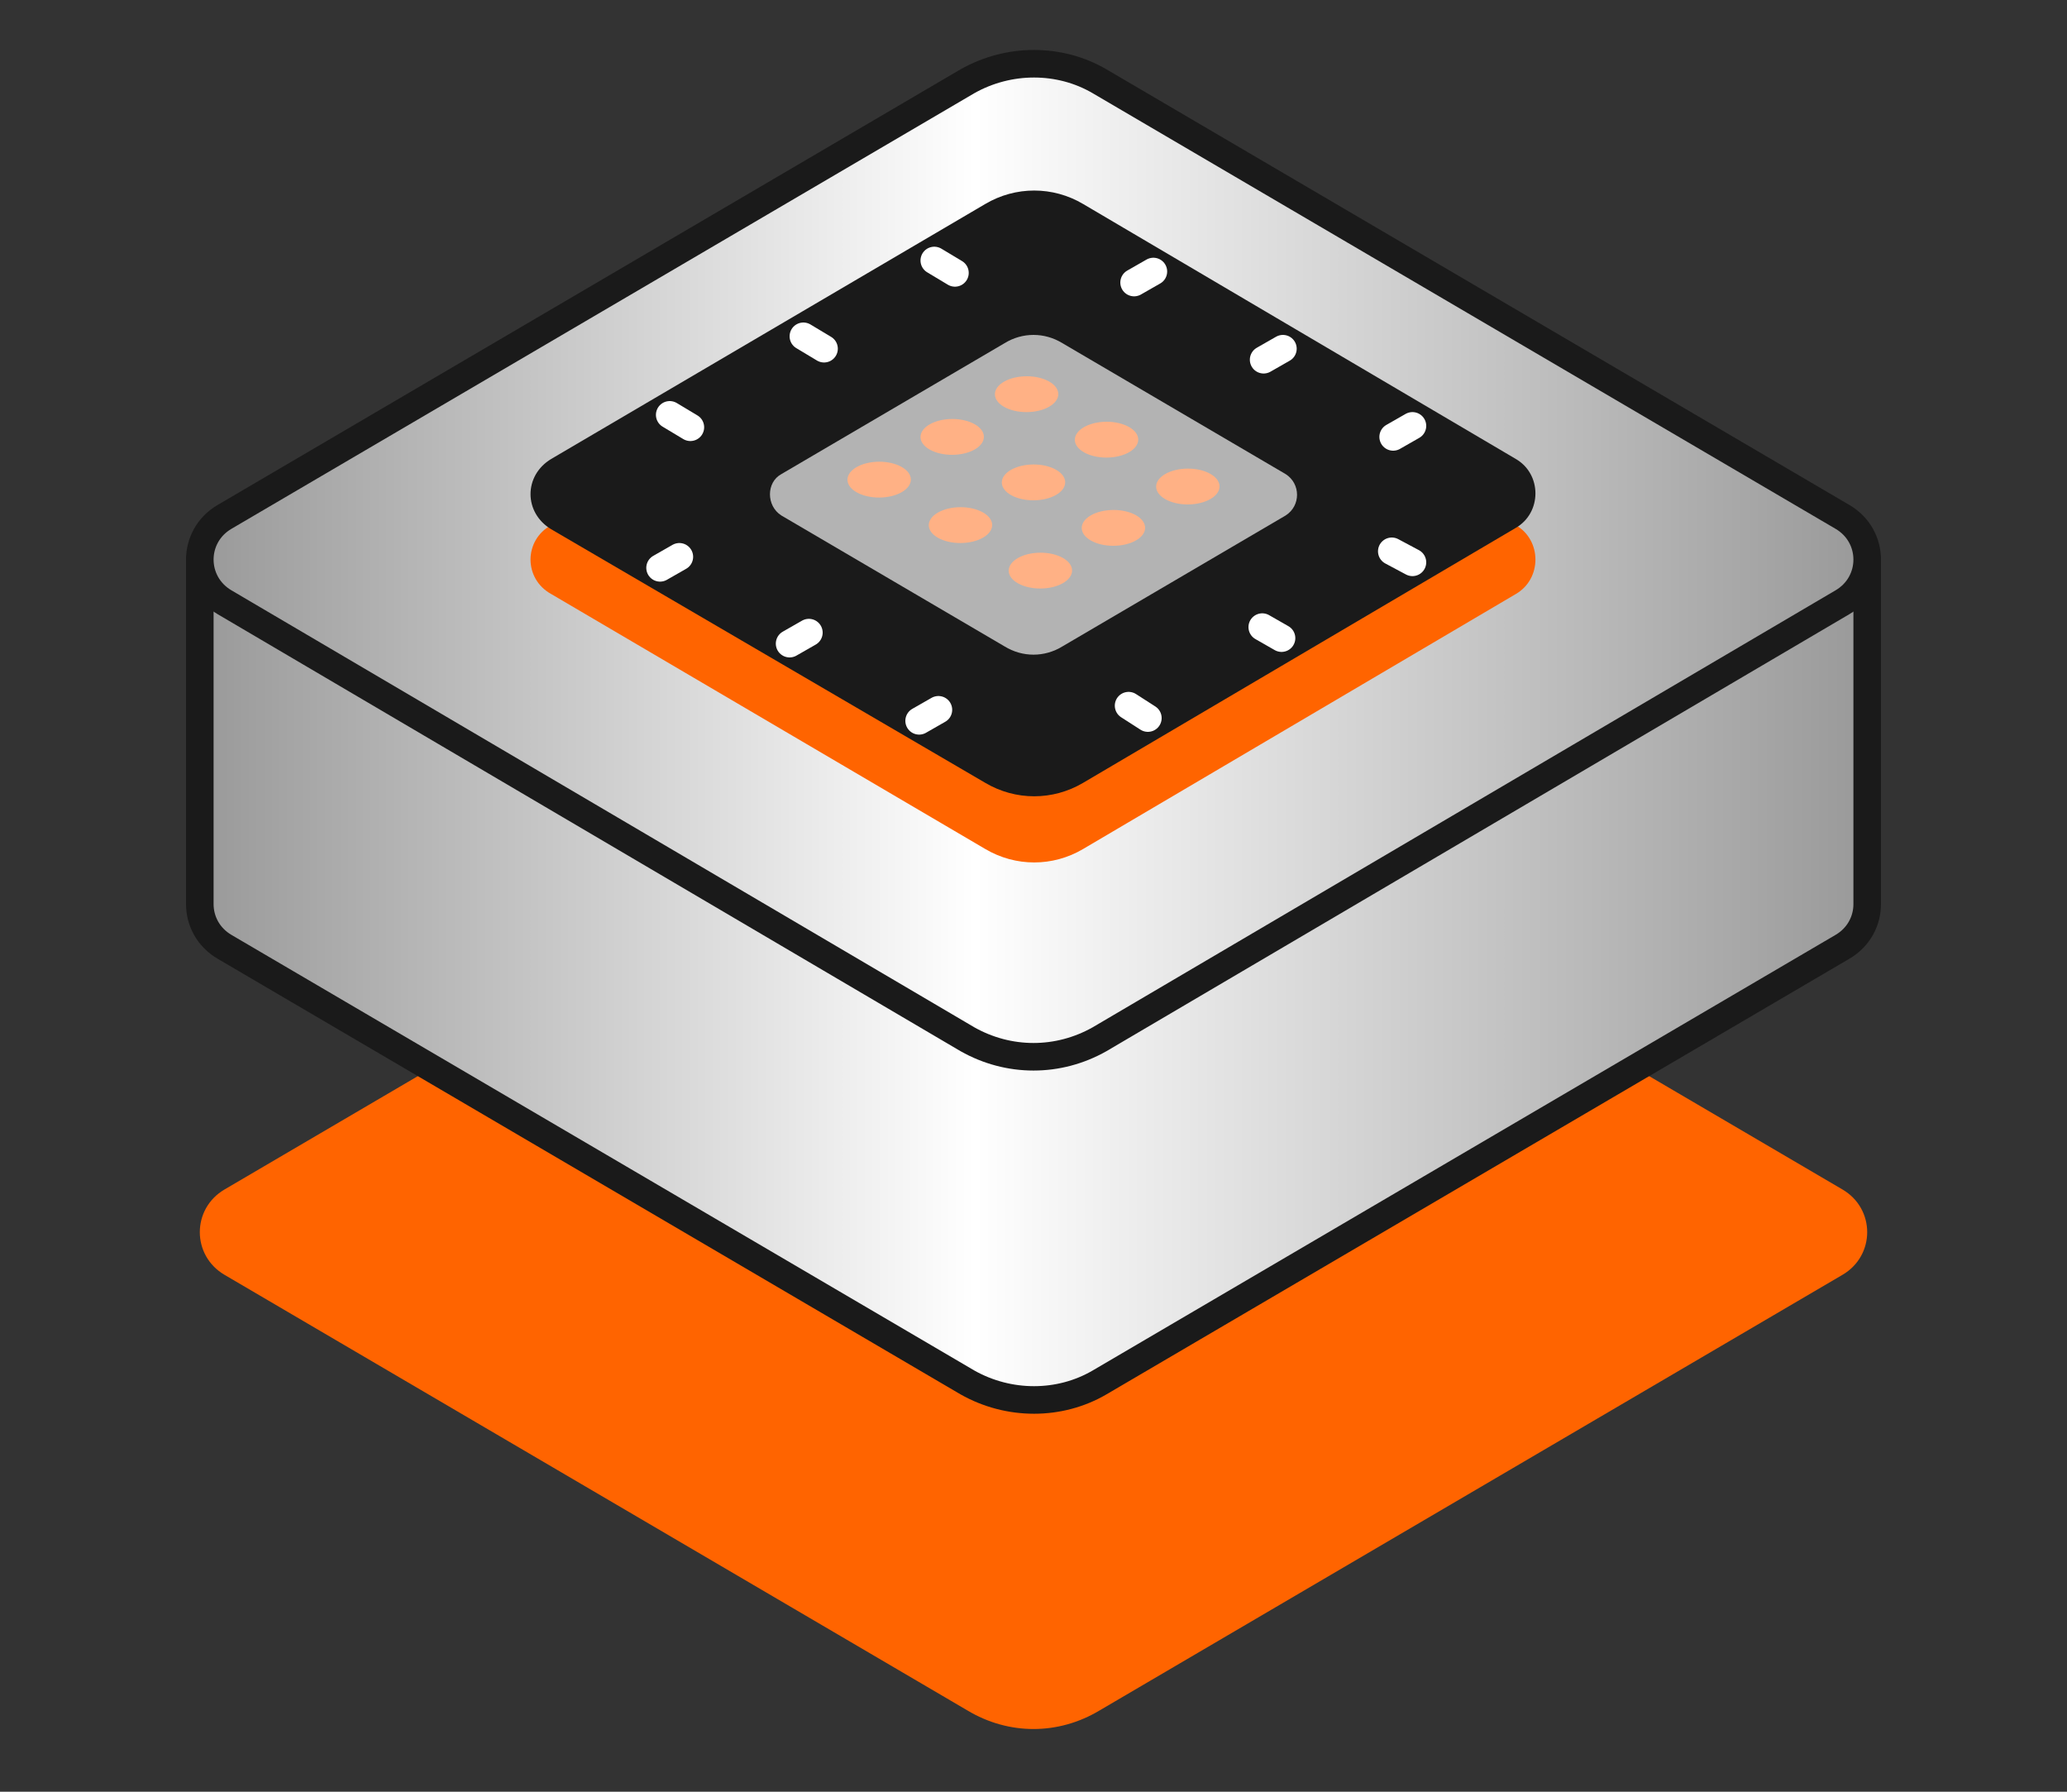 <?xml version="1.0" encoding="utf-8"?>
<!-- Generator: Adobe Illustrator 24.3.0, SVG Export Plug-In . SVG Version: 6.00 Build 0)  -->
<svg version="1.1" id="Layer_1" xmlns="http://www.w3.org/2000/svg" xmlns:xlink="http://www.w3.org/1999/xlink" x="0px" y="0px"
	 viewBox="0 0 150 130" style="enable-background:new 0 0 150 130;" xml:space="preserve">
<rect x="0" y="0" width="150" height="130" fill="#333333" stroke="none"/>
<style type="text/css">
	.st0{fill:#FF6400;}
	.st1{fill:url(#SVGID_1_);stroke:#1A1A1A;stroke-width:2;stroke-linecap:round;stroke-linejoin:round;stroke-miterlimit:10;}
	.st2{fill:url(#SVGID_2_);stroke:#1A1A1A;stroke-width:2;stroke-linecap:round;stroke-linejoin:round;stroke-miterlimit:10;}
	.st3{fill:#1A1A1A;}
	.st4{fill:#B3B3B3;}
	.st5{fill:#FFB185;}
	.st6{fill:none;stroke:#FFFFFF;stroke-width:2;stroke-linecap:round;stroke-linejoin:round;stroke-miterlimit:10;}
</style>
<g>
	<path class="st0" d="M70.2,124.1L16.3,92.5c-2.4-1.4-2.4-4.8,0-6.2l53.9-31.6c3-1.7,6.7-1.7,9.6,0l53.9,31.6c2.4,1.4,2.4,4.8,0,6.2
		l-53.9,31.6C76.8,125.9,73.2,125.9,70.2,124.1z"/>
	<linearGradient id="SVGID_1_" gradientUnits="userSpaceOnUse" x1="14.49" y1="65.653" x2="135.51" y2="65.653">
		<stop  offset="0" style="stop-color:#999999"/>
		<stop  offset="0.465" style="stop-color:#FFFFFF"/>
		<stop  offset="1" style="stop-color:#999999"/>
	</linearGradient>
	<path class="st1" d="M96.4,40.6l-16.6-9.7c-3-1.7-6.7-1.7-9.6,0l-16.6,9.7H14.5v25l0,0c0,1.2,0.6,2.4,1.8,3.1l53.9,31.6
		c3,1.7,6.7,1.7,9.6,0l53.9-31.6c1.2-0.7,1.8-1.9,1.8-3.1v-25H96.4z"/>
	<linearGradient id="SVGID_2_" gradientUnits="userSpaceOnUse" x1="14.49" y1="40.627" x2="135.51" y2="40.627">
		<stop  offset="0" style="stop-color:#999999"/>
		<stop  offset="0.465" style="stop-color:#FFFFFF"/>
		<stop  offset="1" style="stop-color:#999999"/>
	</linearGradient>
	<path class="st2" d="M70.2,75.4L16.3,43.7c-2.4-1.4-2.4-4.8,0-6.2L70.2,5.9c3-1.7,6.7-1.7,9.6,0l53.9,31.6c2.4,1.4,2.4,4.8,0,6.2
		L79.8,75.4C76.8,77.1,73.2,77.1,70.2,75.4z"/>
	<g>
		<path class="st0" d="M40,38.1l31.5-18.5c2.2-1.3,4.9-1.3,7.1,0L110,38.1c1.9,1.1,1.9,3.9,0,5L78.6,61.6c-2.2,1.3-4.9,1.3-7.1,0
			L40,43.1C38,42,38,39.2,40,38.1z"/>
	</g>
	<g>
		<path class="st3" d="M40,33.3l31.5-18.5c2.2-1.3,4.9-1.3,7.1,0L110,33.3c1.9,1.1,1.9,3.9,0,5L78.6,56.8c-2.2,1.3-4.9,1.3-7.1,0
			L40,38.4C38,37.2,38,34.5,40,33.3z"/>
	</g>
	<g>
		<path class="st4" d="M56.7,34.4l16.2-9.5c1.3-0.8,2.9-0.8,4.2,0l16.2,9.5c1.1,0.7,1.1,2.3,0,3l-16.2,9.5c-1.3,0.8-2.9,0.8-4.2,0
			l-16.2-9.5C55.6,36.7,55.6,35,56.7,34.4z"/>
	</g>
	<g>
		<ellipse transform="matrix(1 -3.605521e-03 3.605521e-03 1 -0.125 0.23)" class="st5" cx="63.8" cy="34.8" rx="2.3" ry="1.3"/>
		<ellipse transform="matrix(1 -3.605521e-03 3.605521e-03 1 -0.114 0.249)" class="st5" cx="69.1" cy="31.7" rx="2.3" ry="1.3"/>
		<ellipse transform="matrix(1 -3.605521e-03 3.605521e-03 1 -0.103 0.269)" class="st5" cx="74.5" cy="28.6" rx="2.3" ry="1.3"/>
		<ellipse transform="matrix(1 -3.605521e-03 3.605521e-03 1 -0.137 0.251)" class="st5" cx="69.7" cy="38.1" rx="2.3" ry="1.3"/>
		<ellipse transform="matrix(1 -3.605521e-03 3.605521e-03 1 -0.126 0.271)" class="st5" cx="75" cy="35" rx="2.3" ry="1.3"/>
		<ellipse transform="matrix(1 -3.605521e-03 3.605521e-03 1 -0.115 0.29)" class="st5" cx="80.3" cy="31.9" rx="2.3" ry="1.3"/>
		<ellipse transform="matrix(1 -3.605521e-03 3.605521e-03 1 -0.149 0.273)" class="st5" cx="75.5" cy="41.4" rx="2.3" ry="1.3"/>
		<ellipse transform="matrix(1 -3.605521e-03 3.605521e-03 1 -0.138 0.292)" class="st5" cx="80.8" cy="38.3" rx="2.3" ry="1.3"/>
		<ellipse transform="matrix(1 -3.605521e-03 3.605521e-03 1 -0.127 0.311)" class="st5" cx="86.2" cy="35.3" rx="2.3" ry="1.3"/>
	</g>
	<line class="st6" x1="67.8" y1="18.9" x2="69.3" y2="19.8"/>
	<line class="st6" x1="58.3" y1="24.4" x2="59.8" y2="25.3"/>
	<line class="st6" x1="48.6" y1="30.1" x2="50.1" y2="31"/>
	<g>
		<line class="st6" x1="101" y1="40" x2="102.5" y2="40.8"/>
		<line class="st6" x1="91.6" y1="45.5" x2="93" y2="46.3"/>
		<line class="st6" x1="81.9" y1="51.2" x2="83.3" y2="52.1"/>
	</g>
	<g>
		<line class="st6" x1="82.3" y1="20.5" x2="83.7" y2="19.7"/>
		<line class="st6" x1="91.7" y1="26.1" x2="93.1" y2="25.3"/>
		<line class="st6" x1="101.1" y1="31.7" x2="102.5" y2="30.9"/>
	</g>
	<g>
		<line class="st6" x1="47.9" y1="41.2" x2="49.3" y2="40.4"/>
		<line class="st6" x1="57.3" y1="46.7" x2="58.7" y2="45.9"/>
		<line class="st6" x1="66.7" y1="52.3" x2="68.1" y2="51.5"/>
	</g>
</g>
</svg>
